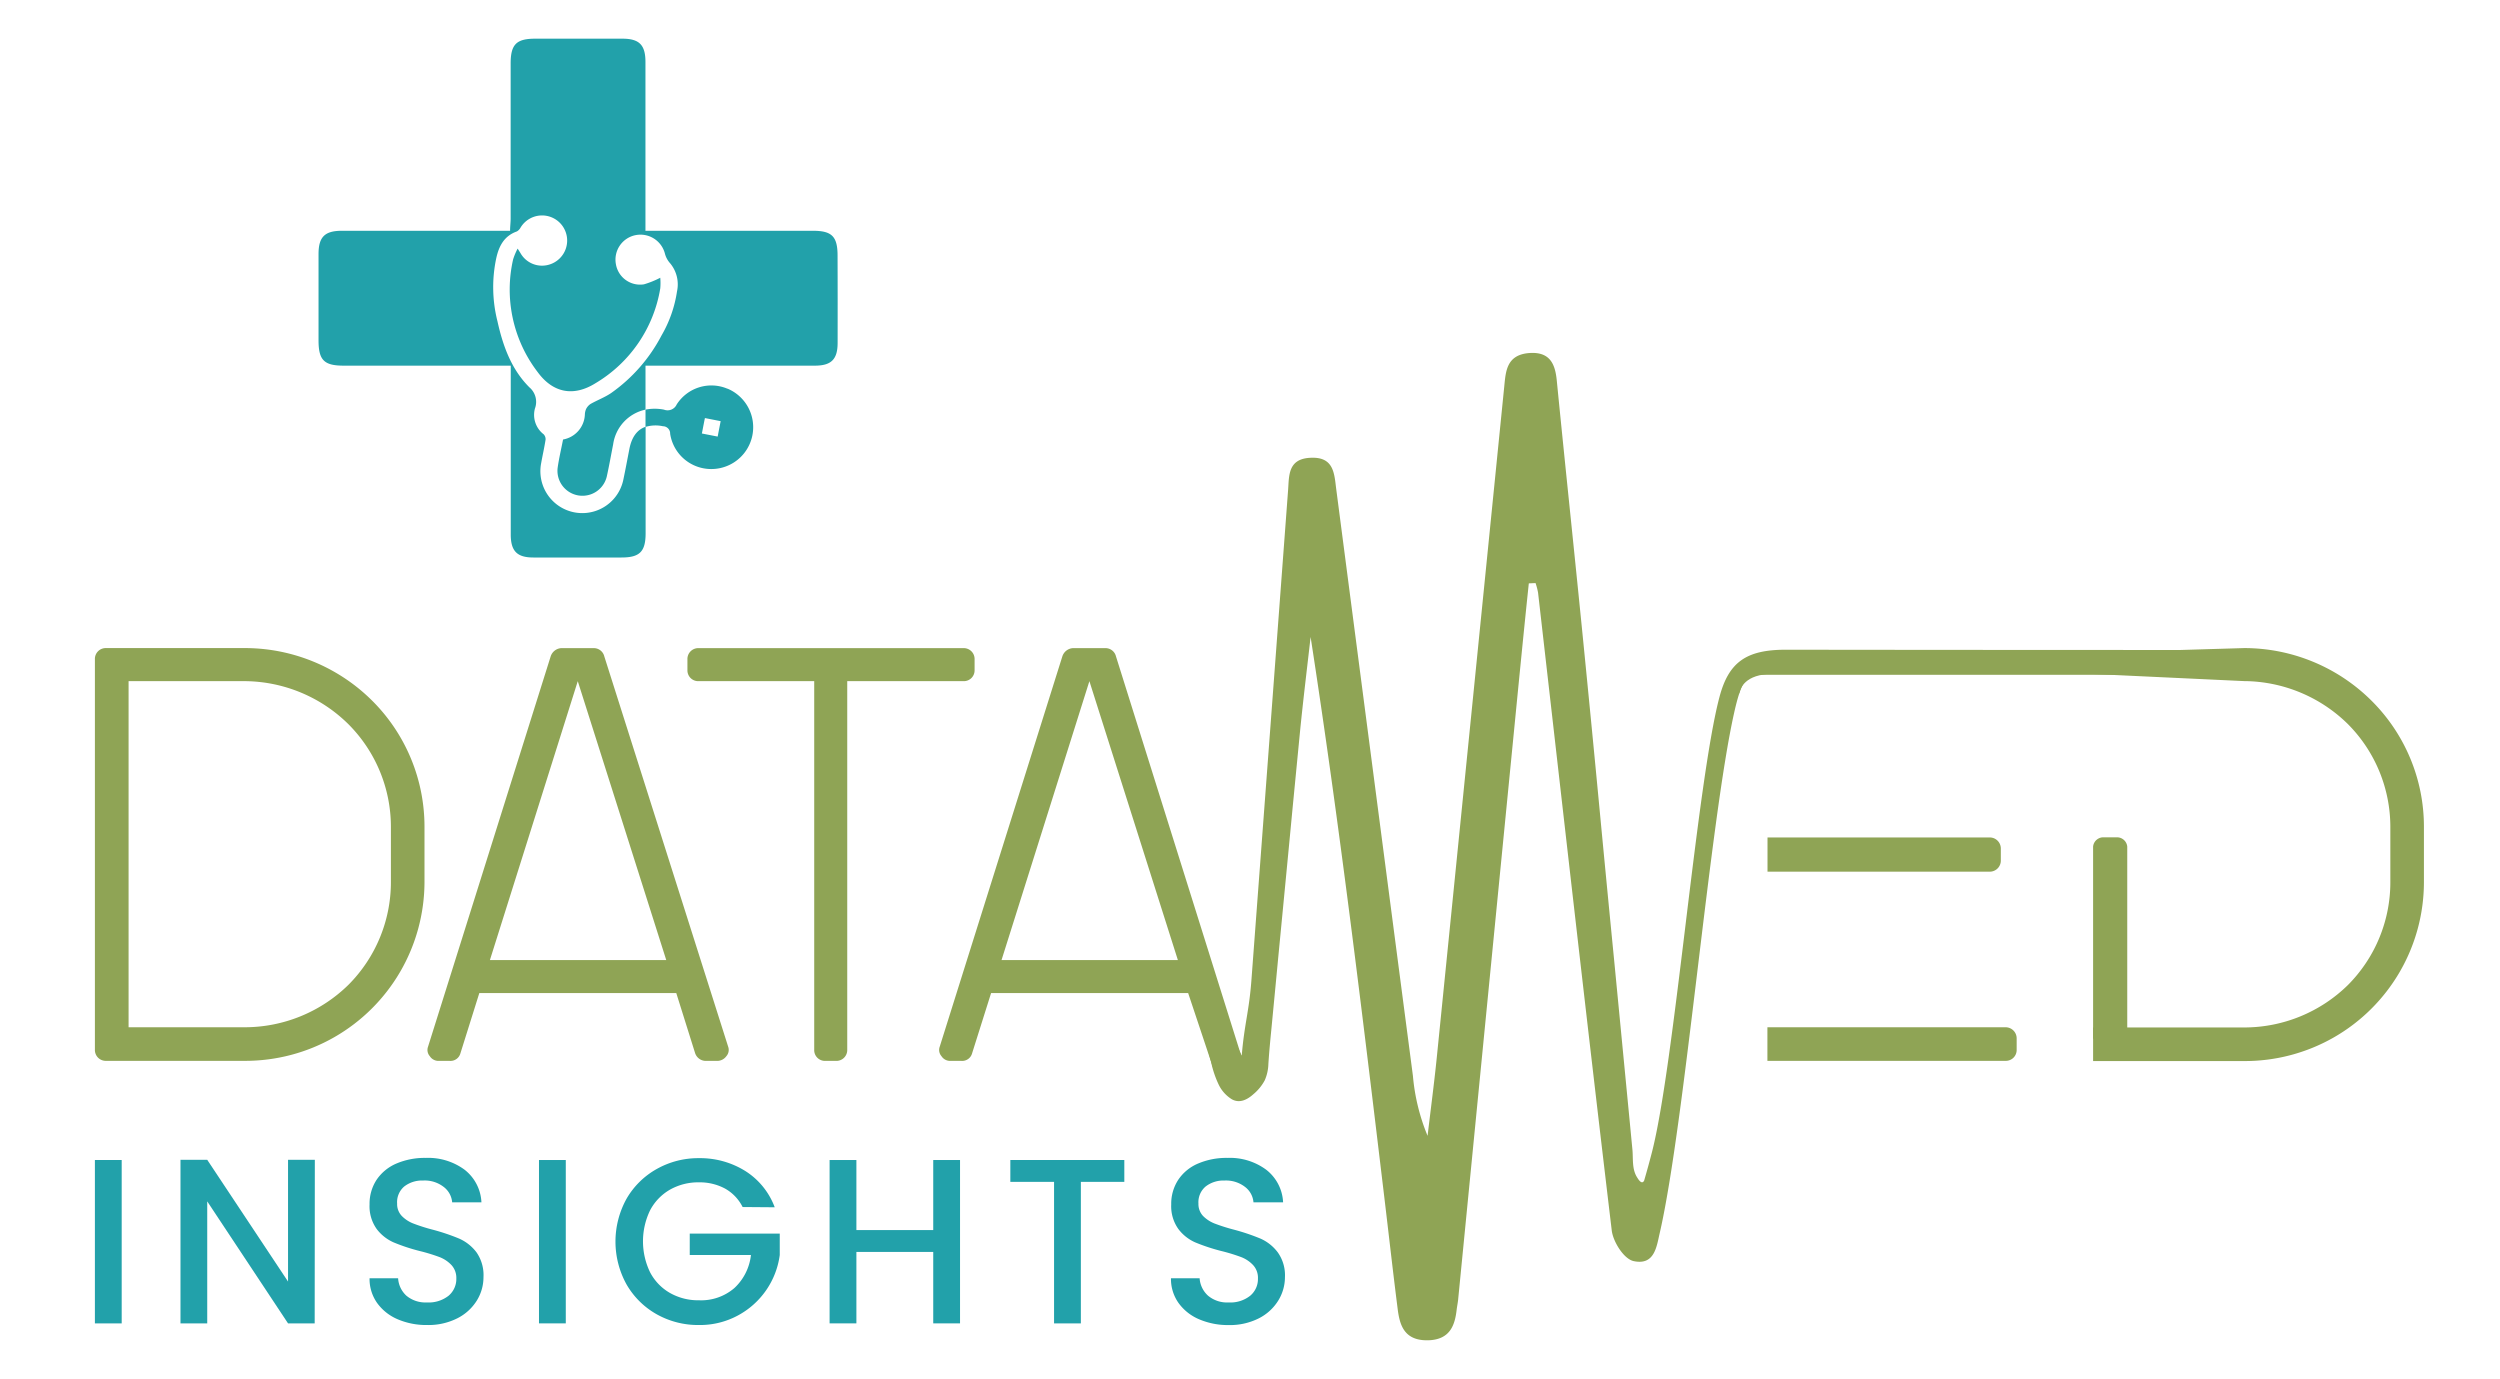 <svg id="Layer_1" data-name="Layer 1" xmlns="http://www.w3.org/2000/svg" viewBox="0 0 486.05 268.08"><defs><style>.cls-1{fill:#8fa455;}.cls-2{fill:#22a1aa;}</style></defs><path class="cls-1" d="M20.63,126H47.57a35.07,35.07,0,0,1,24.76,10.2,34.55,34.55,0,0,1,10.2,24.54v10.77a34.84,34.84,0,0,1-35,34.74H20.63a2.11,2.11,0,0,1-2.18-2.18V128.19A2.11,2.11,0,0,1,20.63,126ZM25,132.43v67.29H47.57a28.81,28.81,0,0,0,20.17-8.25A28.28,28.28,0,0,0,76,171.52V160.75a28.26,28.26,0,0,0-8.26-19.95,28.92,28.92,0,0,0-20.17-8.37Z"/><path class="cls-1" d="M135.15,204.77l-3.67-11.7H93.19l-3.67,11.7a2,2,0,0,1-2.06,1.49H85.28a2,2,0,0,1-1.72-.92,1.84,1.84,0,0,1-.34-1.84l23.84-75.88a2.32,2.32,0,0,1,2.06-1.61h6.31a2.1,2.1,0,0,1,2.06,1.61l24.08,75.88a1.84,1.84,0,0,1-.35,1.84,2.19,2.19,0,0,1-1.72.92h-2.29A2.2,2.2,0,0,1,135.15,204.77Zm-5.62-18.12-17.2-54.22L95.25,186.65Z"/><path class="cls-1" d="M162.54,206.26h-2.18a2.09,2.09,0,0,1-2.06-2.18V132.43H135.83a2.09,2.09,0,0,1-2.18-2.06v-2.18a2.11,2.11,0,0,1,2.18-2.18H187.3a2.11,2.11,0,0,1,2.18,2.18v2.18a2.09,2.09,0,0,1-2.18,2.06H164.72v71.65A2.11,2.11,0,0,1,162.54,206.26Z"/><path class="cls-1" d="M235.8,207.46,231,193.07H192.69L189,204.77a2,2,0,0,1-2.06,1.49h-2.18a2,2,0,0,1-1.72-.92,1.84,1.84,0,0,1-.34-1.84l23.84-75.88a2.32,2.32,0,0,1,2.06-1.61h6.31a2.1,2.1,0,0,1,2.06,1.61l25,79.71c.23.57,1.16-.89.7-.31s-3.05-.76-3.74-.76h-2.29C235.79,206.26,236.15,208.38,235.8,207.46ZM229,186.65l-17.2-54.22-17.08,54.22Z"/><path class="cls-1" d="M426.73,127.19h-83.2c-3.55,0-6.42,1.77-6.42,4h89.62c1.27,0,2.18-.57,2.18-1.28v-1.33C428.91,127.8,427.94,127.19,426.73,127.19Z"/><path class="cls-1" d="M461.06,136.22A35.09,35.09,0,0,0,436.31,126l-20.82.62-8.55,4.42,29.37,1.38a29,29,0,0,1,20.17,8.36,28.34,28.34,0,0,1,8.25,20v10.78a28.29,28.29,0,0,1-8.25,19.95,28.8,28.8,0,0,1-20.17,8.25H406.94v6.53h29.37a34.81,34.81,0,0,0,34.95-34.73V160.74A34.53,34.53,0,0,0,461.06,136.22Z"/><path class="cls-2" d="M23.66,225.53v31.76H18.45V225.53Z"/><path class="cls-2" d="M61.18,257.29H56L40.29,233.57v23.72h-5.2v-31.8h5.2L56,249.16V225.49h5.21Z"/><path class="cls-2" d="M77.31,256.49a9.45,9.45,0,0,1-4-3.18,8.09,8.09,0,0,1-1.46-4.79H77.4A5,5,0,0,0,79,251.9a5.77,5.77,0,0,0,4,1.32,6.24,6.24,0,0,0,4.21-1.3,4.26,4.26,0,0,0,1.51-3.36,3.69,3.69,0,0,0-.94-2.6,6.37,6.37,0,0,0-2.33-1.56,35.58,35.58,0,0,0-3.86-1.18,36.26,36.26,0,0,1-5.05-1.67,8.33,8.33,0,0,1-3.32-2.63,7.61,7.61,0,0,1-1.37-4.75,8.48,8.48,0,0,1,1.37-4.8,8.82,8.82,0,0,1,3.84-3.15,14,14,0,0,1,5.71-1.1,11.92,11.92,0,0,1,7.57,2.31,8.52,8.52,0,0,1,3.26,6.33H87.91a4.18,4.18,0,0,0-1.65-3,6,6,0,0,0-4-1.24,5.64,5.64,0,0,0-3.66,1.15A4,4,0,0,0,77.21,234a3.34,3.34,0,0,0,.9,2.4,6.3,6.3,0,0,0,2.26,1.48,34.65,34.65,0,0,0,3.74,1.19,40,40,0,0,1,5.14,1.73,8.52,8.52,0,0,1,3.39,2.68A7.73,7.73,0,0,1,94,248.29a8.66,8.66,0,0,1-1.3,4.57,9.45,9.45,0,0,1-3.8,3.45,12.46,12.46,0,0,1-5.87,1.3A14.11,14.11,0,0,1,77.31,256.49Z"/><path class="cls-2" d="M110,225.53v31.76h-5.21V225.53Z"/><path class="cls-2" d="M144.38,234.67a8.42,8.42,0,0,0-3.42-3.59,10.44,10.44,0,0,0-5.07-1.21,11.16,11.16,0,0,0-5.63,1.42,10,10,0,0,0-3.86,4,13.84,13.84,0,0,0,0,12.09,9.9,9.9,0,0,0,3.86,4,11.06,11.06,0,0,0,5.63,1.42,9.89,9.89,0,0,0,6.89-2.38A10.32,10.32,0,0,0,146,244H134.1v-4.16h17.5V244a15.69,15.69,0,0,1-8.15,11.76,15.5,15.5,0,0,1-7.56,1.85,16.44,16.44,0,0,1-8.18-2.07,15.56,15.56,0,0,1-5.88-5.79,17.19,17.19,0,0,1,0-16.72,15.52,15.52,0,0,1,5.9-5.78,16.4,16.4,0,0,1,8.16-2.08,16.57,16.57,0,0,1,9,2.49,14.18,14.18,0,0,1,5.73,7.06Z"/><path class="cls-2" d="M186.65,225.53v31.76h-5.21V243.4H166.5v13.89h-5.21V225.53h5.21v13.62h14.94V225.53Z"/><path class="cls-2" d="M218.59,225.53v4.25h-8.45v27.51h-5.21V229.78h-8.5v-4.25Z"/><path class="cls-2" d="M233.12,256.49a9.48,9.48,0,0,1-4-3.18,8.09,8.09,0,0,1-1.46-4.79h5.57a5,5,0,0,0,1.63,3.38,5.73,5.73,0,0,0,4,1.32,6.19,6.19,0,0,0,4.2-1.3,4.23,4.23,0,0,0,1.51-3.36,3.64,3.64,0,0,0-.94-2.6,6.29,6.29,0,0,0-2.33-1.56,34.89,34.89,0,0,0-3.86-1.18,37.19,37.19,0,0,1-5.05-1.67,8.3,8.3,0,0,1-3.31-2.63,7.61,7.61,0,0,1-1.37-4.75,8.48,8.48,0,0,1,1.37-4.8,8.7,8.7,0,0,1,3.84-3.15,14,14,0,0,1,5.71-1.1,11.87,11.87,0,0,1,7.56,2.31,8.5,8.5,0,0,1,3.27,6.33h-5.76a4.17,4.17,0,0,0-1.64-3,6.05,6.05,0,0,0-4-1.24,5.63,5.63,0,0,0-3.65,1.15A4,4,0,0,0,233,234a3.38,3.38,0,0,0,.89,2.4,6.48,6.48,0,0,0,2.26,1.48,35.7,35.7,0,0,0,3.75,1.19,40.58,40.58,0,0,1,5.14,1.73,8.49,8.49,0,0,1,3.38,2.68,7.67,7.67,0,0,1,1.4,4.82,8.67,8.67,0,0,1-1.31,4.57,9.43,9.43,0,0,1-3.79,3.45,12.49,12.49,0,0,1-5.87,1.3A14.2,14.2,0,0,1,233.12,256.49Z"/><path class="cls-1" d="M428.91,126.37V129c-24.08,0-54.58,0-78.65,0-9.68,0-11.26,1.34-13.09,9.5-4.75,21.11-9.63,80.2-14.5,101.29-.6,2.6-1,6.28-5.08,5.39-1.91-.43-4-3.81-4.24-6-4.93-41.3-9.59-82.63-14.32-123.95a12.89,12.89,0,0,0-.49-1.87l-1.31.06c-1,9.56-1.94,19.14-2.88,28.71q-5.43,55.22-10.85,110.45c-.06.67-.21,1.35-.29,2-.34,3.08-1.29,5.89-5.57,6-4.68.09-5.53-3-5.92-6.21-.92-7.24-1.73-14.5-2.6-21.75-4.34-36.23-8.7-72.46-14.31-108.78-.7,6.17-1.46,12.33-2.07,18.5l-1.41,14.52q-.69,7.26-1.39,14.52t-1.4,14.52q-.69,7.26-1.39,14.52c-.21,2.14-.41,4.26-.55,6.41a8.51,8.51,0,0,1-.71,3.21,9.11,9.11,0,0,1-2.2,2.69c-1.11,1-2.62,1.86-4.18,1A6.79,6.79,0,0,1,237,211a19.13,19.13,0,0,1-1.53-4.5c-.63-2.3-1.16-4.63-1.69-6.95-.22-1-.45-1.9-.68-2.85C230,184.16,227,171.6,223.82,159h2.38c2.73,9.34,5.26,18.73,7.91,28.1,2.06,7.32,3.8,10.91,7.31,18.14.5-6.12,1.42-8.53,1.88-14.65q3.58-47.7,7.14-95.42c.19-2.74,0-5.91,4.21-6.16,4.68-.3,4.75,3,5.13,6q7.44,57.09,14.92,114.16a39.42,39.42,0,0,0,2.85,11.66c.61-5.18,1.3-10.35,1.82-15.53q6.56-65.08,13.09-130.18c.29-2.91.43-6.13,4.84-6.48,4.09-.31,5.05,2.21,5.36,5.25,1.8,18.24,3.75,36.46,5.54,54.7q1.43,14.43,2.8,28.87t2.8,29q1.4,14.51,2.8,29c.26,2.66.51,5.32.77,8,.18,1.78-.13,3.82.92,5.45.18.28.76,1.31,1.23.82a.79.79,0,0,0,.19-.39q.75-2.58,1.42-5.17c4.39-16.84,8.73-71.72,13.14-88.55,1.78-6.84,5.17-9.29,12.86-9.3C372.25,126.35,403.78,126.37,428.91,126.37Z"/><path class="cls-2" d="M162.85,66.65c0,3.19-1.21,4.43-4.38,4.44-10.12,0-20.23,0-30.34,0H125.5v8.55a8.05,8.05,0,0,0-6.29,6.74c-.41,2.09-.78,4.19-1.24,6.27A4.86,4.86,0,0,1,108.41,91c.26-1.86.7-3.69,1.06-5.55a5.14,5.14,0,0,0,4.24-4.86,3,3,0,0,1,.23-1.05,2.56,2.56,0,0,1,.87-1c1.32-.75,2.76-1.28,4-2.12a31.52,31.52,0,0,0,9.81-11.21,24,24,0,0,0,3-8.54,6.4,6.4,0,0,0-1.33-5.48,4.52,4.52,0,0,1-1-1.82,4.91,4.91,0,0,0-5.69-3.66,4.85,4.85,0,0,0-3.86,5.63,4.77,4.77,0,0,0,5.46,3.94A17.65,17.65,0,0,0,128.37,54a11.81,11.81,0,0,1,0,2.06A26.44,26.44,0,0,1,115.8,74.49c-4.28,2.68-8.28,1.92-11.26-2.14a26.38,26.38,0,0,1-4.78-21.92,12.54,12.54,0,0,1,.88-2.1l.54.86a4.81,4.81,0,0,0,5.47,2.29,4.88,4.88,0,1,0-5.45-7.22,1.84,1.84,0,0,1-.72.74c-2.47.88-3.48,2.84-4,5.21a27,27,0,0,0,.23,12.23c1.06,4.78,2.69,9.36,6.23,12.88A3.7,3.7,0,0,1,104,79.43a4.76,4.76,0,0,0,1.69,5,1.37,1.37,0,0,1,.38,1.06c-.24,1.53-.58,3-.86,4.57a8.12,8.12,0,0,0,16,3.1c.41-1.95.77-3.9,1.15-5.85.45-2.33,1.51-3.77,3.16-4.34q0,10.35,0,20.69c0,3.59-1.14,4.73-4.69,4.73q-8.57,0-17.14,0c-3.16,0-4.38-1.24-4.39-4.44q0-15.16,0-30.34V71.09H66.81c-3.82,0-4.88-1.08-4.88-4.94,0-5.58,0-11.16,0-16.74,0-3.32,1.19-4.53,4.49-4.54H99.17c0-.87.11-1.63.11-2.38V12.35c0-3.72,1.11-4.83,4.79-4.83H121c3.29,0,4.49,1.21,4.49,4.54q0,15.17,0,30.34v2.47h32.57c3.69,0,4.78,1.11,4.78,4.84Q162.87,58.17,162.85,66.65Z"/><path class="cls-2" d="M141.44,75.58a8,8,0,0,0-9.88,3.06,1.94,1.94,0,0,1-2.48,1,9.37,9.37,0,0,0-3.58,0V83a6.75,6.75,0,0,1,3.39-.13,1.41,1.41,0,0,1,1.4,1.46,8.07,8.07,0,0,0,7.89,6.86,8.13,8.13,0,0,0,3.26-15.63Zm-1.91,9.3-3.07-.6c.2-1,.38-2,.59-3l3.06.6C139.92,82.86,139.73,83.83,139.53,84.88Z"/><path class="cls-1" d="M389.9,199.72H343.62v6.53H389.9a2.11,2.11,0,0,0,2.18-2.18v-2.19A2.16,2.16,0,0,0,389.9,199.72Z"/><path class="cls-1" d="M389,167.26V165a2.15,2.15,0,0,0-2.06-2.18h-43.3v6.65h43.3A2.15,2.15,0,0,0,389,167.26Z"/><path class="cls-1" d="M411.4,162.8h-2.28a2,2,0,0,0-2.18,1.79v37.35h6.64V164.59A2,2,0,0,0,411.4,162.8Z"/><path class="cls-1" d="M338.16,134.78s.28-3,4.69-3.63-.49-.9-.49-.9l-4.06.53-.46,3.77.19.23Z"/></svg>